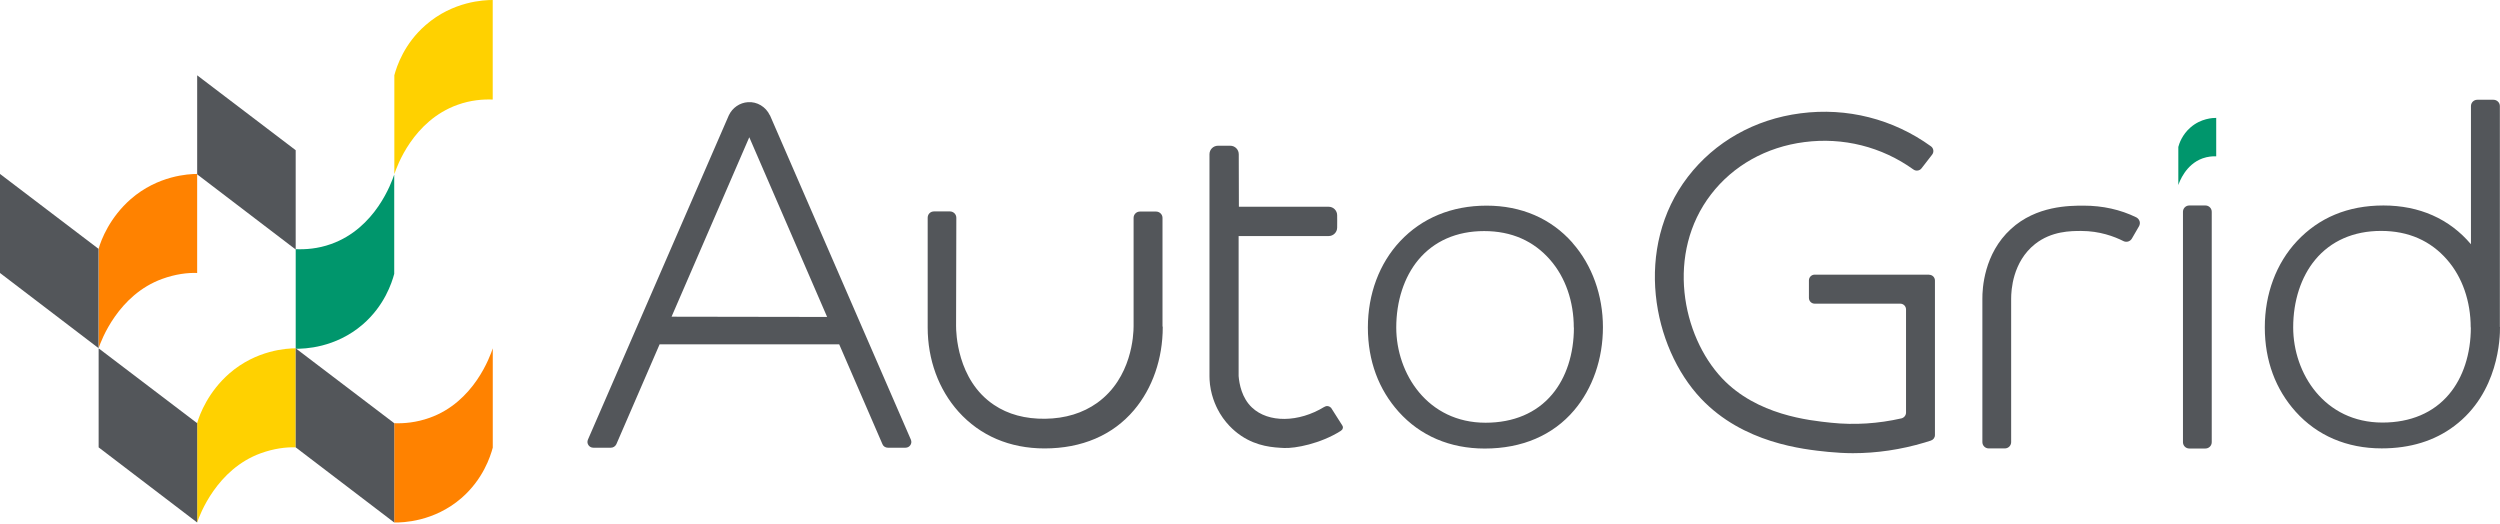 <?xml version="1.0" encoding="UTF-8"?> <svg xmlns="http://www.w3.org/2000/svg" width="167" height="35" viewBox="0 0 167 35" fill="none"><path d="M146.319 8.519C145.769 8.999 145.572 9.583 145.512 9.814V12.363C145.581 12.165 145.992 10.99 147.134 10.578C147.477 10.458 147.794 10.432 148.043 10.441V7.875C147.829 7.875 147.022 7.901 146.319 8.519Z" fill="#00966C"></path><path d="M166.991 21.835V7.085C166.991 6.853 166.794 6.664 166.562 6.664H165.481C165.249 6.664 165.06 6.853 165.06 7.085V16.317C163.628 14.618 161.611 13.726 159.217 13.726C156.823 13.726 154.901 14.55 153.442 16.103C152.052 17.587 151.289 19.63 151.289 21.869C151.289 24.109 152.018 26.014 153.348 27.498C154.789 29.102 156.772 29.952 159.097 29.952C160.993 29.952 162.624 29.454 163.945 28.459C166.914 26.237 167.008 22.555 167 21.843L166.991 21.835ZM165.052 21.869C165.052 23.637 164.537 25.224 163.593 26.34C162.555 27.575 161.019 28.227 159.148 28.227C155.279 28.227 153.185 24.95 153.185 21.869C153.185 20.101 153.708 18.497 154.652 17.356C155.699 16.094 157.218 15.425 159.054 15.425C160.89 15.425 162.366 16.086 163.464 17.347C164.486 18.514 165.043 20.127 165.043 21.878L165.052 21.869Z" fill="#53565A"></path><path d="M142.926 14.784C142.892 14.672 142.806 14.569 142.703 14.518C141.647 14.003 140.463 13.737 139.185 13.737C138.241 13.737 136.027 13.737 134.328 15.299C132.526 16.946 132.415 19.289 132.423 19.967V19.984V29.534C132.423 29.766 132.612 29.954 132.844 29.954H133.925C134.156 29.954 134.345 29.766 134.345 29.534V19.984C134.345 19.984 134.345 19.975 134.345 19.967V19.95C134.345 19.392 134.44 17.495 135.941 16.303C137.048 15.428 138.335 15.428 139.03 15.428C140.249 15.428 141.235 15.796 141.845 16.105C142.051 16.208 142.299 16.131 142.411 15.934L142.883 15.118C142.943 15.016 142.96 14.895 142.926 14.775V14.784Z" fill="#53565A"></path><path d="M147.323 13.726H146.242C146.01 13.726 145.822 13.914 145.822 14.146V29.54C145.822 29.772 146.01 29.96 146.242 29.96H147.323C147.556 29.96 147.744 29.772 147.744 29.54V14.146C147.744 13.914 147.556 13.726 147.323 13.726Z" fill="#53565A"></path><path d="M128.885 18.346H121.222C121.008 18.346 120.836 18.518 120.836 18.732V19.899C120.836 20.114 121.008 20.285 121.222 20.285H126.937C127.152 20.285 127.323 20.457 127.323 20.672V27.562C127.323 27.742 127.194 27.905 127.014 27.948C125.461 28.3 123.891 28.403 122.329 28.24C120.845 28.085 117.37 27.733 115.044 25.279C112.341 22.422 111.277 16.905 114.298 12.983C115.774 11.061 117.987 9.817 120.536 9.491C123.119 9.156 125.693 9.8 127.812 11.319C127.984 11.447 128.233 11.413 128.361 11.241L129.065 10.332C129.202 10.16 129.168 9.903 128.988 9.774C126.457 7.946 123.376 7.165 120.278 7.569C117.215 7.963 114.547 9.474 112.753 11.808C109.115 16.544 110.376 23.186 113.628 26.627C116.451 29.604 120.433 30.016 122.132 30.187C122.681 30.239 123.23 30.273 123.771 30.273C125.375 30.273 126.989 30.033 128.567 29.561L128.979 29.432C129.142 29.381 129.254 29.235 129.254 29.063V18.741C129.254 18.526 129.082 18.355 128.868 18.355L128.885 18.346Z" fill="#53565A"></path><path d="M105.043 16.217C103.61 14.595 101.628 13.737 99.302 13.737C96.977 13.737 94.986 14.561 93.528 16.114C92.137 17.598 91.374 19.641 91.374 21.88C91.374 24.12 92.103 26.025 93.433 27.509C94.875 29.114 96.857 29.963 99.182 29.963C101.671 29.963 103.738 29.079 105.154 27.406C106.39 25.947 107.076 23.974 107.076 21.854C107.076 19.735 106.356 17.71 105.043 16.226V16.217ZM105.137 21.88C105.137 23.648 104.622 25.235 103.678 26.351C102.64 27.586 101.104 28.238 99.234 28.238C95.364 28.238 93.27 24.961 93.27 21.88C93.27 20.113 93.793 18.508 94.737 17.367C95.784 16.105 97.303 15.436 99.139 15.436C100.975 15.436 102.451 16.097 103.55 17.358C104.571 18.525 105.129 20.138 105.129 21.889L105.137 21.88Z" fill="#53565A"></path><path d="M51.425 7.701C51.159 7.134 50.575 6.782 49.966 6.825C49.417 6.86 48.928 7.194 48.687 7.701L39.274 29.367C39.163 29.624 39.352 29.907 39.635 29.907H40.81C40.965 29.907 41.102 29.813 41.171 29.676C42.132 27.453 43.101 25.222 44.062 23C49.786 23 50.335 23 56.058 23C57.019 25.222 57.989 27.453 58.95 29.676C59.01 29.822 59.156 29.907 59.31 29.907H60.486C60.769 29.907 60.958 29.624 60.846 29.367L51.433 7.701H51.425ZM44.86 21.155L50.052 9.168C51.785 13.166 53.518 17.174 55.252 21.172L44.852 21.155H44.86Z" fill="#53565A"></path><path d="M88.91 27.24C88.91 27.24 88.824 27.145 88.704 27.128C88.584 27.111 88.498 27.163 88.472 27.18H88.464C86.756 28.227 84.731 28.261 83.633 27.223C82.955 26.588 82.783 25.652 82.74 25.12C82.74 25.103 82.74 25.086 82.74 25.078V15.768H88.756C89.064 15.768 89.322 15.519 89.322 15.201C89.331 15.098 89.322 14.377 89.322 14.377C89.322 14.069 89.073 13.811 88.756 13.811H82.758C82.758 12.644 82.758 11.469 82.749 10.302C82.749 9.993 82.5 9.735 82.183 9.735H81.359C81.05 9.735 80.793 9.984 80.793 10.302V25.129C80.793 25.266 80.801 25.464 80.827 25.687C80.947 26.656 81.333 27.343 81.488 27.609C82.011 28.484 82.68 28.956 82.921 29.119C83.993 29.831 85.049 29.891 85.778 29.926C86.516 29.96 88.206 29.642 89.562 28.784C89.639 28.733 89.674 28.673 89.674 28.673C89.682 28.656 89.7 28.613 89.708 28.561C89.708 28.484 89.674 28.433 89.657 28.407C89.408 28.012 89.159 27.626 88.91 27.231V27.24Z" fill="#53565A"></path><path d="M77.655 21.82V14.552C77.655 14.321 77.458 14.132 77.226 14.132H76.145C75.913 14.132 75.724 14.321 75.724 14.552V21.794C75.724 22.352 75.613 25.244 73.296 26.909C72.335 27.595 71.168 27.955 69.821 27.973C68.491 27.99 67.341 27.681 66.397 27.046C63.909 25.381 63.866 22.155 63.866 21.786L63.883 14.552C63.883 14.441 63.84 14.329 63.763 14.252C63.686 14.175 63.574 14.123 63.462 14.123H62.39C62.278 14.123 62.167 14.166 62.09 14.243C62.012 14.321 61.969 14.432 61.969 14.544V21.777C61.969 21.777 61.969 21.803 61.969 21.82C61.969 21.837 61.969 21.855 61.969 21.872C61.969 24.025 62.699 26.016 64.029 27.501C65.47 29.105 67.453 29.955 69.778 29.955C72.266 29.955 74.334 29.071 75.75 27.398C76.986 25.939 77.672 23.965 77.672 21.846C77.672 21.837 77.672 21.82 77.672 21.812L77.655 21.82Z" fill="#53565A"></path><path d="M19.753 16.645C20.397 16.671 21.229 16.62 22.113 16.302C25.09 15.247 26.163 12.175 26.334 11.66V18.293C26.171 18.902 25.682 20.412 24.241 21.665C22.404 23.253 20.311 23.304 19.753 23.296C19.753 21.073 19.753 18.868 19.753 16.645Z" fill="#00966C"></path><path d="M26.335 28.27C26.979 28.296 27.811 28.227 28.695 27.91C31.672 26.855 32.745 23.783 32.917 23.268V29.901C32.754 30.51 32.264 32.02 30.823 33.273C28.987 34.86 26.893 34.912 26.335 34.903C26.335 32.681 26.335 30.493 26.335 28.27Z" fill="#FF8200"></path><path d="M32.923 6.65C32.271 6.624 31.447 6.684 30.563 7.002C27.594 8.066 26.513 11.112 26.342 11.635V5.028C26.505 4.419 27.002 2.917 28.435 1.673C30.263 0.077 32.348 0 32.914 0C32.914 2.214 32.914 4.436 32.914 6.65H32.923Z" fill="#FFD100"></path><path d="M13.17 18.235C12.526 18.209 11.711 18.312 10.836 18.63C7.901 19.694 6.76 22.731 6.589 23.255C6.589 21.041 6.589 18.827 6.589 16.613C6.76 16.004 7.335 14.528 8.734 13.301C10.544 11.722 12.604 11.619 13.17 11.619C13.17 13.833 13.17 16.021 13.17 18.235Z" fill="#FF8200"></path><path d="M19.752 29.884C19.109 29.858 18.293 29.961 17.418 30.278C14.484 31.342 13.342 34.38 13.171 34.903C13.171 32.689 13.171 30.476 13.171 28.262C13.342 27.652 13.917 26.177 15.316 24.95C17.127 23.371 19.186 23.268 19.752 23.268C19.752 25.482 19.752 27.67 19.752 29.884Z" fill="#FFD100"></path><path d="M6.581 23.255C4.393 21.581 2.188 19.908 0 18.235V11.619C2.197 13.284 4.385 14.957 6.581 16.622C6.581 18.836 6.581 21.041 6.581 23.255Z" fill="#53565A"></path><path d="M19.752 16.667C17.564 14.994 15.359 13.32 13.171 11.647V5.031C15.367 6.696 17.555 8.369 19.752 10.034C19.752 12.248 19.752 14.453 19.752 16.667Z" fill="#53565A"></path><path d="M13.17 34.903C10.982 33.23 8.777 31.557 6.589 29.884V23.268C8.785 24.933 10.973 26.606 13.17 28.27C13.17 30.484 13.17 32.689 13.17 34.903Z" fill="#53565A"></path><path d="M26.334 34.903C24.146 33.23 21.941 31.557 19.753 29.884V23.268C21.95 24.933 24.138 26.606 26.334 28.27C26.334 30.484 26.334 32.689 26.334 34.903Z" fill="#53565A"></path></svg> 